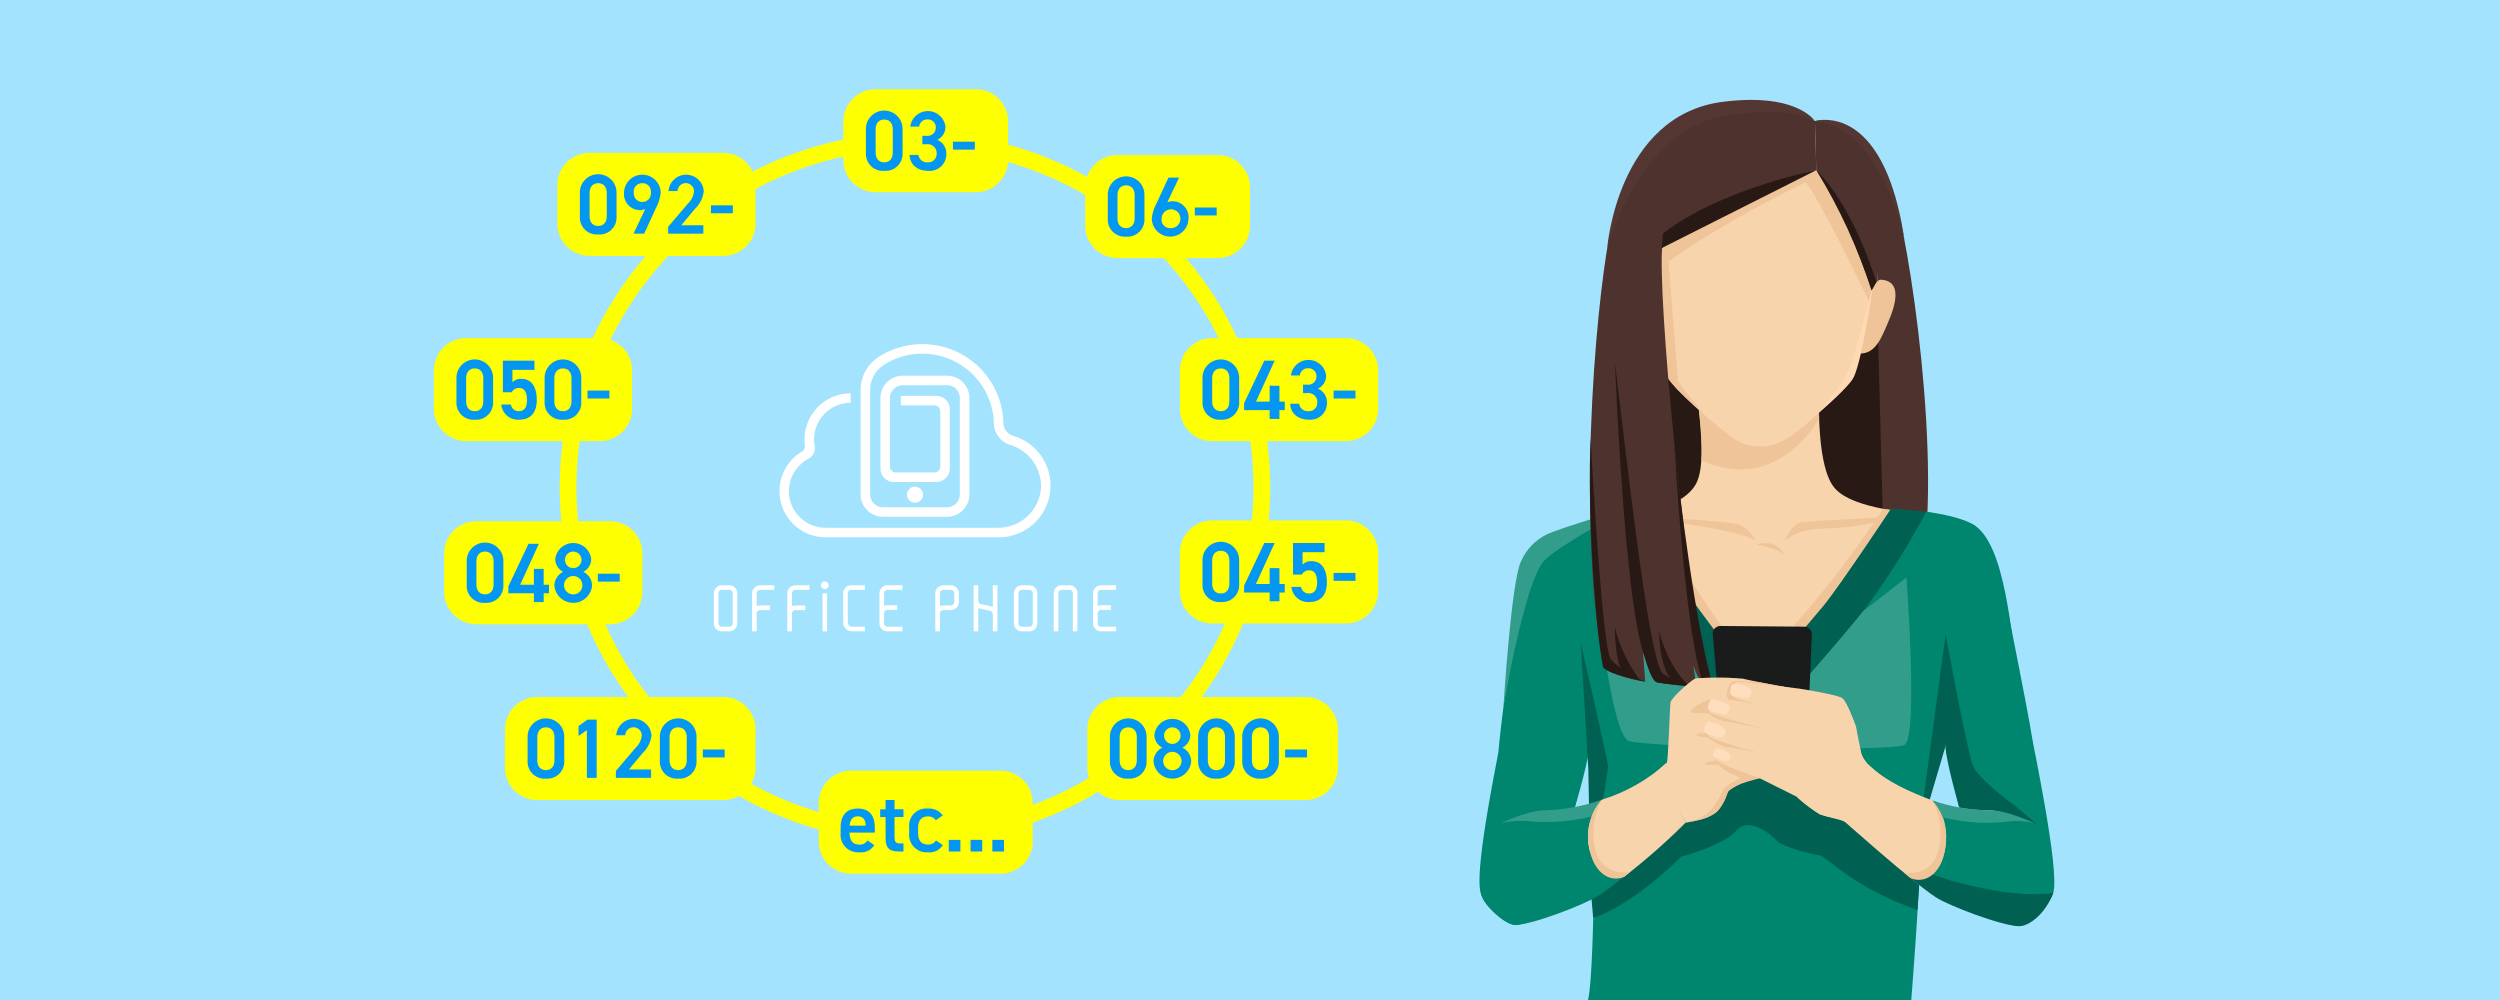 <svg xmlns="http://www.w3.org/2000/svg" xmlns:xlink="http://www.w3.org/1999/xlink" width="450" height="180" viewBox="0 0 450 180"><defs><clipPath id="a"><rect width="450" height="180" fill="none"/></clipPath><clipPath id="b"><path d="M326.694,21.8s2.336.542,6.5,9.287S338,50.556,338,50.556L324.788,72.8s-12.069,14.888-.625,22.5,15.376,8.027,21.444,8.617c4.237-19.321-1.876-61.362-5.1-70.1-2.976-8.063-6.815-12.1-12.387-12.1a12.524,12.524,0,0,0-1.428.084" fill="none"/></clipPath><linearGradient id="c" x1="-3.518" y1="3.612" x2="-3.506" y2="3.612" gradientUnits="objectBoundingBox"><stop offset="0" stop-color="#39231f"/><stop offset="0.446" stop-color="#3d2622"/><stop offset="0.936" stop-color="#4a302c"/><stop offset="1" stop-color="#4d322e"/></linearGradient><clipPath id="d"><path d="M296.75,99.394l42.382,1.622-1.391-51.723-42.73-3.054Z" fill="none"/></clipPath><linearGradient id="e" x1="-6.301" y1="2.374" x2="-6.28" y2="2.374" gradientUnits="objectBoundingBox"><stop offset="0" stop-color="#38221e"/><stop offset="0.766" stop-color="#291915"/><stop offset="1" stop-color="#291915"/></linearGradient><clipPath id="g"><path d="M305.2,69.737s2.5,13.281,0,17.5c-3.107,5.25-13.827,5.425-13.827,5.425,1.94,5.069,6.663,7.789,8.756,6.188a36.942,36.942,0,0,0,8.577-9.484c12.938.288,16.695-5.961,16.695-5.961,1.645,9.308,7.961,10.011,12.2,10.825a13.317,13.317,0,0,0,8.587-1.68c-11.352-.967-14.835-3.253-16.048-4.827-.49-.635-3.2-3.667-2.68-18.889-.291.355-22.255.9-22.255.9" fill="none"/></clipPath><linearGradient id="h" x1="-6.528" y1="2.055" x2="-6.506" y2="2.055" gradientUnits="objectBoundingBox"><stop offset="0" stop-color="#f0c499"/><stop offset="0.517" stop-color="#f1c69b"/><stop offset="0.855" stop-color="#f4cea4"/><stop offset="1" stop-color="#f7d4ab"/></linearGradient><clipPath id="i"><path d="M316.241,98.035s3.93.7,4.965,1.914a3.54,3.54,0,0,0-3.3-2.195,5.486,5.486,0,0,0-1.662.281" fill="none"/></clipPath><linearGradient id="j" x1="-117.109" y1="16.196" x2="-116.74" y2="16.196" gradientUnits="objectBoundingBox"><stop offset="0" stop-color="#f7d4ab"/><stop offset="0.517" stop-color="#f5d1a8"/><stop offset="0.855" stop-color="#f2c99f"/><stop offset="1" stop-color="#f0c499"/></linearGradient><clipPath id="k"><path d="M316.24,119.762c-9.125-8.052-18.511-27.19-18.511-27.19l-6.358.783s.9,26.31,14.627,35.425h17.413c15.7-9.246,21.679-36.338,21.679-36.338l-6.137-.851a184.116,184.116,0,0,1-22.713,28.171" fill="none"/></clipPath><linearGradient id="l" x1="-4.372" y1="1.634" x2="-4.357" y2="1.634" gradientUnits="objectBoundingBox"><stop offset="0" stop-color="#f7d4ab"/><stop offset="0.145" stop-color="#f4cea4"/><stop offset="0.483" stop-color="#f1c69b"/><stop offset="1" stop-color="#f0c499"/></linearGradient><clipPath id="n"><path d="M294.14,93.163s18.146,1.819,21.794,4.083a6.028,6.028,0,0,0-2.941-2.813c-1.658-.556-13.014-1.314-17.466-1.314-.6,0-1.079.013-1.387.044" fill="none"/></clipPath><linearGradient id="o" x1="-47.022" y1="4.336" x2="-46.866" y2="4.336" gradientUnits="objectBoundingBox"><stop offset="0" stop-color="#dba379"/><stop offset="0.484" stop-color="#e3b086"/><stop offset="1" stop-color="#f0c499"/></linearGradient><clipPath id="p"><path d="M306.244,82.828c13.686,6.376,21.19-7.452,21.19-7.452l-.062-7.553-22.765-3.139c2.1,13.647,1.637,18.144,1.637,18.144" fill="none"/></clipPath><linearGradient id="q" x1="-9.705" y1="3.937" x2="-9.673" y2="3.937" xlink:href="#o"/><clipPath id="r"><path d="M323.966,94.049c-1.529.38-2.627,3.222-2.627,3.222,3.412-2.658,6.824-1.9,11.178-2.405S344.4,92.715,344.4,92.715c-1.981.387-18.9.954-20.433,1.334" fill="none"/></clipPath><linearGradient id="s" x1="-13.851" y1="16.548" x2="-13.808" y2="16.548" xlink:href="#o"/><clipPath id="u"><path d="M314.966,125.906l-27.914-21.97s2.824,28.719,6.227,29.48c5.661,1.267,46.974,1.942,49.513.673s.37-30.153.37-30.153Z" fill="none"/></clipPath><linearGradient id="v" x1="-4.925" y1="2.421" x2="-4.908" y2="2.421" gradientUnits="objectBoundingBox"><stop offset="0" stop-color="#00856e"/><stop offset="0.013" stop-color="#00856e"/><stop offset="0.475" stop-color="#19917c"/><stop offset="1" stop-color="#339d8b"/></linearGradient><clipPath id="w"><path d="M288.883,93.118c.807,3.033,4.978,10.669,9.166,17.145,4.023,6.22,13.685,18.44,13.685,18.44l5.08-5.141s-8.521-10.028-12.721-16.363-8.683-14.535-8.683-14.535a57.107,57.107,0,0,0-6.527.454" fill="none"/></clipPath><linearGradient id="x" x1="-6.17" y1="2.04" x2="-6.148" y2="2.04" gradientUnits="objectBoundingBox"><stop offset="0" stop-color="#00856e"/><stop offset="0.482" stop-color="#00715e"/><stop offset="1" stop-color="#006052"/></linearGradient><clipPath id="y"><path d="M310.638,127.306l1.133,1.474h.609l4.374-5.371-1.269-1.431Z" fill="none"/></clipPath><linearGradient id="z" x1="-34.074" y1="6.472" x2="-33.963" y2="6.472" xlink:href="#x"/><clipPath id="aa"><path d="M278.421,96.192a9.729,9.729,0,0,0-4.628,4.824c-1.772,3.515-3.181,26.355-3.181,26.355s3.8-22.741,7.366-26.482c2.664-2.791,15.432-9.577,15.432-9.577s-12.49,3.681-14.989,4.88" fill="none"/></clipPath><linearGradient id="ab" x1="-11.87" y1="2.46" x2="-11.826" y2="2.46" xlink:href="#v"/><clipPath id="ad"><path d="M293.358,54.564s.628-2.16,1.2-1.514c.707.793-.759,1.231-.01,4.695a9.528,9.528,0,0,0,2.265,3.7,5.247,5.247,0,0,1-.942-4.29c.567-3.811-.655-5.606-1.628-5.606-.74,0-1.336,1.038-.889,3.016" fill="none"/></clipPath><linearGradient id="ae" x1="-69.922" y1="12.844" x2="-69.684" y2="12.844" xlink:href="#o"/><clipPath id="ag"><path d="M337.837,57.154a5.247,5.247,0,0,1-.942,4.29,9.525,9.525,0,0,0,2.266-3.7c.748-3.464-.718-3.9-.01-4.695.576-.646,1.2,1.514,1.2,1.514.446-1.978-.149-3.017-.889-3.016-.973,0-2.2,1.795-1.629,5.606" fill="none"/></clipPath><linearGradient id="ah" x1="-33.37" y1="29.995" x2="-33.27" y2="29.995" xlink:href="#o"/><clipPath id="ai"><path d="M297.727,30.587c-2.648,6.056-1.891,14.561-1.134,20.123s2.271,14.585,3.659,17.139,8.408,8.52,9.92,9.656c1.417,1.062,3.23,2.86,6.742,2.86,3.122,0,5.587-1.9,6.967-2.979,1.49-1.167,8.239-7.249,9.626-9.8s2.928-11.309,3.685-16.873-.446-12.6-3.1-18.66c-2.432-5.558-6.183-9-14.632-9.54,0,0-19.3,2.519-21.737,8.077" fill="none"/></clipPath><linearGradient id="aj" x1="-4.965" y1="3.493" x2="-4.948" y2="3.493" gradientUnits="objectBoundingBox"><stop offset="0" stop-color="#ffd9b3"/><stop offset="0.318" stop-color="#f9d5ad"/><stop offset="1" stop-color="#f7d4ab"/></linearGradient><clipPath id="ak"><path d="M315.178,24.268c-25.144,1.547-16.24,23.857-16.24,23.857s8.929-7.034,26.114-15.314c0,0,1.916,1.871,11.376,21.468,0,0,.24-.861.467-2,1.281-6.415,2.645-28.079-19.471-28.079-.724,0-1.471.023-2.246.071" fill="none"/></clipPath><linearGradient id="al" x1="-4.987" y1="3.074" x2="-4.97" y2="3.074" gradientUnits="objectBoundingBox"><stop offset="0" stop-color="#f7d4ab"/><stop offset="0.915" stop-color="#f0c59a"/><stop offset="1" stop-color="#f0c499"/></linearGradient><clipPath id="am"><path d="M297.31,44.656l2.808,23.225,2.065,2.476L299.919,42Z" fill="none"/></clipPath><linearGradient id="an" x1="-45.3" y1="4.83" x2="-45.147" y2="4.83" gradientUnits="objectBoundingBox"><stop offset="0" stop-color="#f9b38e"/><stop offset="0.501" stop-color="#f7b690"/><stop offset="0.897" stop-color="#f2c096"/><stop offset="1" stop-color="#f0c499"/></linearGradient><clipPath id="ao"><path d="M300.118,67.881c.537,1.165,3.7,4.211,6.723,6.837,0,0-5.476-6.5-6.062-8.123-1.284-3.562-4.089-15.178-4.089-15.178s1.779,12.883,3.428,16.464" fill="none"/></clipPath><linearGradient id="ap" x1="-29.228" y1="5.518" x2="-29.129" y2="5.518" xlink:href="#o"/><clipPath id="aq"><path d="M332.892,66.383c-.992,2.606-5.939,8.305-5.939,8.305,3.377-2.9,6.2-5.642,6.731-6.807,1.65-3.581,3.428-16.464,3.428-16.464s-2.874,11.427-4.22,14.966" fill="none"/></clipPath><linearGradient id="ar" x1="-32.184" y1="5.525" x2="-32.085" y2="5.525" gradientUnits="objectBoundingBox"><stop offset="0" stop-color="#f7d4ab"/><stop offset="1" stop-color="#ffd9b3"/></linearGradient><clipPath id="as"><path d="M309.987,19.618c-11.488,1.819-12.8,16.621-11.823,25.84a71.285,71.285,0,0,1,28.769-14.82l-.239-8.836s-3.464-2.658-10.963-2.658a36.709,36.709,0,0,0-5.744.474" fill="none"/></clipPath><linearGradient id="at" x1="-10.298" y1="5.116" x2="-10.264" y2="5.116" xlink:href="#c"/><clipPath id="au"><path d="M326.694,21.8l.239,8.836c5.543,7.643,9.962,21.638,9.962,21.638A4.678,4.678,0,0,1,338,50.556c-.844-26.711-8.271-28.83-10.607-28.83a2.729,2.729,0,0,0-.7.076" fill="none"/></clipPath><linearGradient id="av" x1="-17.352" y1="4.912" x2="-17.298" y2="4.912" xlink:href="#c"/><clipPath id="aw"><path d="M289.986,41.134c-1.947,8.012-6.6,48.363-1.444,78.867,0,0,1.444,1.706,7.6,2.71l-.426-5.735s1.372,5.5,2.572,5.853a59.825,59.825,0,0,0,7.044.792c-.166-1.015-.247-2.234-.567-3.855.567,1.547,1.464,3.421,2.132,3.855.767-.011.74-.475,1.172-.475-3.859-10.235-9.24-62.977-8.96-77.2a58,58,0,0,1,7.06-25.642,32.8,32.8,0,0,0-16.178,20.825" fill="none"/></clipPath><linearGradient id="ax" x1="-2.358" y1="4.762" x2="-2.348" y2="4.762" xlink:href="#c"/><clipPath id="ay"><path d="M303.208,106.395c-4.734-21.414-6.624-47.789-5.464-70.084-4.551,21.512-1.006,48.059,5.464,70.084" fill="none"/></clipPath><linearGradient id="az" x1="-12.913" y1="2.036" x2="-12.868" y2="2.036" xlink:href="#c"/><clipPath id="ba"><path d="M300.347,108.637c-6.766-29.808-8.589-53.325-4.768-73.774-6.872,16.67-2.949,59.264,4.768,73.774" fill="none"/></clipPath><linearGradient id="bb" x1="-11.53" y1="1.95" x2="-11.489" y2="1.95" xlink:href="#c"/><clipPath id="bc"><path d="M300.817,38.665a128.244,128.244,0,0,1,24.433-10.6c-8.179,0-20.559,5.586-24.433,10.6" fill="none"/></clipPath><linearGradient id="bd" x1="-11.577" y1="10.443" x2="-11.538" y2="10.443" xlink:href="#c"/><clipPath id="be"><path d="M301.559,34.115a81.66,81.66,0,0,1,22.718-9.583,11.692,11.692,0,0,0-1.485-.089c-7.068,0-18.565,5.3-21.233,9.672" fill="none"/></clipPath><linearGradient id="bf" x1="-12.501" y1="11.639" x2="-12.459" y2="11.639" xlink:href="#c"/><clipPath id="bg"><path d="M336.659,44.269c-.927-3.518-4-14.669-8.012-17.228,1.658,5.048,6.41,14.121,8.012,17.228" fill="none"/></clipPath><linearGradient id="bh" x1="-28.503" y1="8.289" x2="-28.416" y2="8.289" xlink:href="#c"/><clipPath id="bi"><path d="M341.715,49.812a52.283,52.283,0,0,0-4.209-17.357c1.2,5.192,1.972,10.342,4.209,17.357" fill="none"/></clipPath><linearGradient id="bj" x1="-50.39" y1="8.309" x2="-50.24" y2="8.309" xlink:href="#c"/><clipPath id="bk"><path d="M344.13,90.588c-.069-8.363-.082-23.726-1.591-34.092a139.425,139.425,0,0,0,1.591,34.092" fill="none"/></clipPath><linearGradient id="bl" x1="-29.415" y1="3.677" x2="-29.327" y2="3.677" xlink:href="#c"/><clipPath id="bm"><path d="M335.426,86.864c.407-5.875.824-13.182-.739-19.169-.9,5.47-.5,12.957.739,19.169" fill="none"/></clipPath><linearGradient id="bn" x1="-111.307" y1="5.842" x2="-110.974" y2="5.842" xlink:href="#e"/><clipPath id="bo"><path d="M332.645,87.681c0-4.406,1.075-9.9-.488-15.89-.906,5.469-.361,13.166.488,15.89" fill="none"/></clipPath><linearGradient id="bp" x1="-113.881" y1="6.786" x2="-113.537" y2="6.786" xlink:href="#e"/><clipPath id="bq"><path d="M299.345,42.01l-.241,2.646,27.829-14.018s-17.122,3.314-27.588,11.372" fill="none"/></clipPath><linearGradient id="br" x1="-9.797" y1="7.496" x2="-9.764" y2="7.496" xlink:href="#e"/><clipPath id="bs"><path d="M336.895,52.276s.6-.987.846-1.534c0,0-4-13.45-10.808-20.1a101.252,101.252,0,0,1,9.962,21.638" fill="none"/></clipPath><linearGradient id="bt" x1="-19.72" y1="6.321" x2="-19.659" y2="6.321" xlink:href="#e"/><clipPath id="bu"><path d="M310.031,18.335c-18.9,2.472-20.73,26.321-20.73,26.321s5.71-20.913,20.686-23.7c12.479-2.325,16.707.85,16.707.85s-2.385-3.828-11.488-3.827a39.984,39.984,0,0,0-5.175.36" fill="none"/></clipPath><linearGradient id="bv" x1="-7.737" y1="6.072" x2="-7.71" y2="6.072" gradientUnits="objectBoundingBox"><stop offset="0" stop-color="#402822"/><stop offset="0.446" stop-color="#442b25"/><stop offset="0.939" stop-color="#513531"/><stop offset="1" stop-color="#543733"/></linearGradient><clipPath id="bw"><path d="M326.694,21.8c12.438,1.334,16.158,21.69,16.158,21.69-2.836-19.59-10.741-21.917-14.336-21.916a6.509,6.509,0,0,0-1.822.226" fill="none"/></clipPath><linearGradient id="bx" x1="-20.219" y1="7.228" x2="-20.157" y2="7.228" xlink:href="#bv"/><clipPath id="by"><path d="M295.741,117.37c.947,3.044,1.623,5.21,2.542,5.459,1.135.308,7.044.792,7.044.792s-5.386-1.371-6.267-2.714c-2.49-3.794-6.539-40.746-8.38-55.682,1.144,25.728,2.9,45.2,5.061,52.145" fill="none"/></clipPath><linearGradient id="bz" x1="-14.757" y1="1.94" x2="-14.706" y2="1.94" xlink:href="#e"/><clipPath id="ca"><path d="M306.892,123.621a6.3,6.3,0,0,0,1.463.061c-3.164-11.084-6.172-35.221-6.99-43.946,0,0,2.016,37.044,5.527,43.885" fill="none"/></clipPath><linearGradient id="cb" x1="-28.031" y1="2.262" x2="-27.938" y2="2.262" xlink:href="#e"/><clipPath id="cc"><path d="M288.542,120c.248,1.251,7.6,2.71,7.6,2.71s-4.769-2.157-6.224-4.1-3.423-35.337-3.584-39.785c-.661,11.756.724,33.684,2.213,41.172" fill="none"/></clipPath><linearGradient id="cd" x1="-20.07" y1="2.276" x2="-19.999" y2="2.276" xlink:href="#e"/><clipPath id="ce"><path d="M291.542,111.425l-2.858-39.957s-1.516,22.033,2.858,39.957" fill="none"/></clipPath><linearGradient id="cf" x1="-24.97" y1="2.709" x2="-24.882" y2="2.709" gradientUnits="objectBoundingBox"><stop offset="0" stop-color="#39231f"/><stop offset="0.369" stop-color="#412925"/><stop offset="1" stop-color="#4d322e"/></linearGradient><clipPath id="cg"><path d="M301.073,122.711l2.742.542s-3.468-2.956-5.153-9.614c0,0-.148,6.157,2.411,9.072" fill="none"/></clipPath><linearGradient id="ch" x1="-49.842" y1="6.672" x2="-49.675" y2="6.672" xlink:href="#e"/><clipPath id="ci"><path d="M292.35,121.5l2.661.666a26.482,26.482,0,0,1-4.331-9.253c0,6.794,1.67,8.587,1.67,8.587" fill="none"/></clipPath><linearGradient id="cj" x1="-58.201" y1="7.046" x2="-58" y2="7.046" xlink:href="#e"/><clipPath id="ck"><path d="M364.567,126.053c-.068-.1-.487-1.45-1.119-3.505a10.621,10.621,0,0,0,1.119,3.505m-9.5-27.2c1.757,2.081,6.267,16.824,8.384,23.7-1.553-7.856-2.31-24.816-8.384-28.21-2.847-1.59-8.344-2.227-8.344-2.227s6.06,4.037,8.344,6.741" fill="none"/></clipPath><linearGradient id="cl" x1="-9.582" y1="3.953" x2="-9.554" y2="3.953" gradientUnits="objectBoundingBox"><stop offset="0" stop-color="#339d8b"/><stop offset="0.525" stop-color="#19917c"/><stop offset="0.987" stop-color="#00856e"/><stop offset="1" stop-color="#00856e"/></linearGradient><clipPath id="cm"><path d="M328.18,109.1c-3.391,4.1-13.994,16.383-17.19,19.682h7.994c4.832-5,15.1-17,17.1-19.725A132.966,132.966,0,0,0,346.72,92.111l-6.312-.584S331.155,105.5,328.18,109.1" fill="none"/></clipPath><linearGradient id="cn" x1="-6.003" y1="1.894" x2="-5.983" y2="1.894" xlink:href="#x"/><clipPath id="co"><path d="M285.84,154.4l.928,10.8s6.214-1.562,15.867-11.008c0,0,7.626-2,9.915-4.7s6.507.933,7.4,1.935,6.23,2.331,7.572,2.544,5.907,5.729,17.624,9.832l.752-10.871-32.294-18.482Z" fill="none"/></clipPath><linearGradient id="cp" x1="-8.481" y1="0.985" x2="-8.453" y2="0.985" gradientUnits="objectBoundingBox"><stop offset="0" stop-color="#006656"/><stop offset="0.205" stop-color="#00725f"/><stop offset="0.557" stop-color="#00856e"/><stop offset="0.605" stop-color="#00806a"/><stop offset="1" stop-color="#006052"/></linearGradient><clipPath id="cq"><path d="M280.9,138.048c-1,2.05-5.687,5.72-6.913,6.584s-5.13,4.317-5.13,4.317c4.237-3.022,14.5-3.238,14.5-3.238s3.082-10.031,2.911-13.03c-.13-2.274-1.723-16.9-1.723-16.9S281.9,136,280.9,138.048" fill="none"/></clipPath><linearGradient id="cr" x1="-7.632" y1="2.943" x2="-7.602" y2="2.943" gradientUnits="objectBoundingBox"><stop offset="0" stop-color="#006052"/><stop offset="0.518" stop-color="#00715e"/><stop offset="1" stop-color="#00856e"/></linearGradient><clipPath id="cs"><path d="M350.177,134.352c.138,2.893,2.587,11.359,2.587,11.359s10.258.216,14.5,3.238c0,0-3.9-3.454-5.13-4.317s-5.909-4.534-6.913-6.584-5.005-23.811-5.005-23.811-.143,17.841-.035,20.115" fill="none"/></clipPath><linearGradient id="ct" x1="-16.684" y1="1.831" x2="-16.636" y2="1.831" xlink:href="#x"/><clipPath id="cu"><path d="M345.254,151.042s4.288-14.5,4.923-16.69.035-20.115.035-20.115Z" fill="none"/></clipPath><linearGradient id="cv" x1="-35.995" y1="1.774" x2="-35.89" y2="1.774" gradientUnits="objectBoundingBox"><stop offset="0" stop-color="#00856e"/><stop offset="0.68" stop-color="#006a59"/><stop offset="1" stop-color="#006052"/></linearGradient><clipPath id="cw"><path d="M285.89,138.273l.38,19.623s3.168-19.268,3.2-19.922-4.928-22.192-4.928-22.192Z" fill="none"/></clipPath><linearGradient id="cx" x1="-29.653" y1="1.518" x2="-29.548" y2="1.518" xlink:href="#x"/><clipPath id="cy"><path d="M308.288,114.043l1.976,22.923a1.371,1.371,0,0,0,1.424,1.307L323.831,138a1.37,1.37,0,0,0,1.362-1.372l.942-22.522a1.37,1.37,0,0,0-1.424-1.307l-15.06-.123a1.371,1.371,0,0,0-1.363,1.37" fill="none"/></clipPath><linearGradient id="cz" x1="-9.886" y1="2.264" x2="-9.853" y2="2.264" gradientUnits="objectBoundingBox"><stop offset="0" stop-color="#6c6b73"/><stop offset="0.059" stop-color="#63636a"/><stop offset="0.328" stop-color="#434447"/><stop offset="0.582" stop-color="#2c2e2e"/><stop offset="0.813" stop-color="#1d201f"/><stop offset="1" stop-color="#191c1a"/></linearGradient><clipPath id="da"><path d="M308.508,114.508l1.987,23.388a1.371,1.371,0,0,0,1.423,1.307l11.658-.266a1.371,1.371,0,0,0,1.364-1.37l.446-22.977a1.372,1.372,0,0,0-1.424-1.308l-14.091-.145a1.372,1.372,0,0,0-1.363,1.371" fill="none"/></clipPath><linearGradient id="db" x1="-10.513" y1="2.234" x2="-10.478" y2="2.234" xlink:href="#cz"/><clipPath id="dc"><path d="M320.432,114.914c-.025.395.409.741.969.774s1.036-.261,1.061-.656-.408-.741-.969-.774q-.042,0-.084,0c-.523,0-.952.284-.977.659" fill="none"/></clipPath><linearGradient id="dd" x1="-213.407" y1="31.35" x2="-212.741" y2="31.35" gradientUnits="objectBoundingBox"><stop offset="0" stop-color="#474650"/><stop offset="0.095" stop-color="#3f3f47"/><stop offset="0.437" stop-color="#2a2b2e"/><stop offset="0.749" stop-color="#1d201f"/><stop offset="1" stop-color="#191c1a"/></linearGradient><clipPath id="de"><path d="M320.667,114.817c-.019.3.313.567.743.593s.794-.2.813-.5-.313-.568-.743-.594h-.065c-.4,0-.73.217-.748.505" fill="none"/></clipPath><linearGradient id="df" x1="-179.264" y1="46.294" x2="-178.705" y2="46.294" xlink:href="#dd"/><clipPath id="dh"><path d="M311.968,122.659c-.732.183-1.45,2.211-1.073,2.9s5.436,2.082,5.436,2.082l6.57-3.681-6.329-1.189s-2.253-.172-3.647-.172a4.982,4.982,0,0,0-.957.06" fill="none"/></clipPath><linearGradient id="di" x1="-23.254" y1="5.977" x2="-23.179" y2="5.977" xlink:href="#l"/><clipPath id="dj"><path d="M311.161,139.017l2.173,1.081s-2.683,1.1-3.109,1.95-1.979,5.3-6.746,6.033c0,0,4.577-.553,5.956-2.366s1.4-3.007,1.781-3.393a10.29,10.29,0,0,1,2.3-1.286,30.405,30.405,0,0,1,4.656-1.225l-7.206-2.566-2.3-1.554c-.6,1.779,2.492,3.326,2.492,3.326" fill="none"/></clipPath><linearGradient id="dk" x1="-17.718" y1="2.584" x2="-17.66" y2="2.584" xlink:href="#l"/><clipPath id="dl"><path d="M306.88,137.475c-.022.5,5.088-.039,5.088-.039l-.4-.765s-4.668.3-4.691.8" fill="none"/></clipPath><linearGradient id="dm" x1="-59.503" y1="12.888" x2="-59.309" y2="12.888" xlink:href="#o"/><clipPath id="dn"><path d="M307.954,128.734c.814.849,6.918,2.724,6.918,2.724l5.991.507-13.035-5.02a1.4,1.4,0,0,0,.126,1.789" fill="none"/></clipPath><linearGradient id="do" x1="-30.02" y1="3.968" x2="-29.923" y2="3.968" xlink:href="#o"/><clipPath id="dp"><path d="M307.26,132.368c.237,1.362,7.076,3.53,7.076,3.53l3.312-.306-10.014-5.335s-.653.508-.374,2.111" fill="none"/></clipPath><linearGradient id="dq" x1="-29.66" y1="4.39" x2="-29.563" y2="4.39" xlink:href="#o"/><clipPath id="dr"><path d="M305.424,132.385c.14.334,5.792.693,5.792.693l-.21-.906s-2.1-.209-3.724-.209c-1.106,0-1.993.1-1.858.422" fill="none"/></clipPath><linearGradient id="ds" x1="-52.614" y1="13.56" x2="-52.442" y2="13.56" xlink:href="#o"/><clipPath id="dt"><path d="M307.363,125.99c-.418.047-4.441,2.184-2.462,2.342l12.263.5-1.276-3.23s-8.107.337-8.525.384" fill="none"/></clipPath><linearGradient id="du" x1="-21.348" y1="6.22" x2="-21.278" y2="6.22" xlink:href="#o"/><clipPath id="dw"><path d="M308.665,125.763s14.369,2.779,14.725,2.86c1.364.309,7.412,1.128,6.263.721-.756-.267-14.693-2.754-14.693-2.754a39.61,39.61,0,0,0-5.924-.9c-.4,0-.371.072-.371.072" fill="none"/></clipPath><linearGradient id="dx" x1="-14.262" y1="4.369" x2="-14.216" y2="4.369" xlink:href="#h"/><clipPath id="dy"><path d="M307.746,129.97c1.426-.1,12.039,2.2,12.334,2.272.8.2,5.584,1.093,6.2,1.2a17.5,17.5,0,0,0,2.342.311c.8,0-8.246-2.02-8.413-2.059s-7.227-1.435-9.221-1.776a11.567,11.567,0,0,0-1.92-.19c-1.053,0-1.324.246-1.324.246" fill="none"/></clipPath><linearGradient id="dz" x1="-32.575" y1="2.697" x2="-32.471" y2="2.697" xlink:href="#h"/><clipPath id="ea"><path d="M309.378,134.668c.632-.246,3.683.53,3.878.572.679.148,4.865,1.176,5.242,1.259.83.185,8.362,2.414,8.153,2.067s-9.315-2.839-9.735-2.947c-.648-.167-3.392-.643-4.1-.788a15.453,15.453,0,0,0-2.688-.407.986.986,0,0,0-.754.244" fill="none"/></clipPath><linearGradient id="eb" x1="-17.52" y1="4.17" x2="-17.464" y2="4.17" xlink:href="#h"/><clipPath id="ec"><path d="M305.152,122.164a25.264,25.264,0,0,0-3.945,3.471s3.359-2.584,4.306-2.816,6.351-.708,7.406-.745c-.718-.041-2.349-.075-3.939-.075a24.569,24.569,0,0,0-3.828.165" fill="none"/></clipPath><linearGradient id="ed" x1="-25.718" y1="15.952" x2="-25.632" y2="15.952" gradientUnits="objectBoundingBox"><stop offset="0" stop-color="#ffd9b3"/><stop offset="1" stop-color="#f7d4ab"/></linearGradient><clipPath id="ee"><path d="M332.636,129.047c-.115.309-.523,5.959-2.008,8.505-.549.94-2.434,3.65-3.619,5.33-.924,1.309,5.407,1.69,6.285.879s1.924-5.592,1.8-6.48-1.381-5.319-1.381-5.319a19.234,19.234,0,0,0-1.054-2.935c-.008,0-.015.006-.021.02" fill="none"/></clipPath><linearGradient id="ef" x1="-18.195" y1="3.019" x2="-18.138" y2="3.019" xlink:href="#ed"/><clipPath id="eg"><path d="M300.97,127.666c-.167.257-.555,11.941-.555,11.941-.076,1.122-.2,2.123,1.051,2.918s5.9.967,5.8.465-2.371-3.2-3.786-6.8a38.628,38.628,0,0,1-2.487-8.546c-.007,0-.014.006-.022.019" fill="none"/></clipPath><linearGradient id="eh" x1="-41.946" y1="3.303" x2="-41.807" y2="3.303" xlink:href="#ed"/><clipPath id="ei"><path d="M323.69,124.927c-.711.085-.7,1.3-.627,2.132s6.279,2.2,6.864,1.852.328-1.685.035-2.186-5.258-1.8-6.2-1.8c-.028,0-.053,0-.073,0" fill="none"/></clipPath><linearGradient id="ej" x1="-42.875" y1="12.692" x2="-42.743" y2="12.692" xlink:href="#ed"/><clipPath id="ek"><path d="M321.9,128.769c-.714.047-.651,1.266-.758,2.1-.124.976,6.218,2.732,6.824,2.413s.409-1.868.147-2.384-5.353-2.126-6.18-2.126H321.9" fill="none"/></clipPath><linearGradient id="el" x1="-61.354" y1="6.743" x2="-61.164" y2="6.743" xlink:href="#ed"/><clipPath id="em"><path d="M319.826,132.906c-.715.045-.655,1.263-.765,2.093-.128.976,6.212,2.75,6.818,2.434s.415-1.868.156-2.384-5.356-2.144-6.178-2.144h-.031" fill="none"/></clipPath><linearGradient id="en" x1="-60.512" y1="6.202" x2="-60.323" y2="6.202" xlink:href="#ed"/><clipPath id="eo"><path d="M318.466,137.18c-.641,0-.664,1.091-.813,1.825-.175.863,5.427,2.891,5.989,2.64s.486-1.643.287-2.117-4.819-2.348-5.462-2.348h0" fill="none"/></clipPath><linearGradient id="ep" x1="-57.672" y1="6.071" x2="-57.491" y2="6.071" xlink:href="#ed"/><clipPath id="er"><path d="M285.9,158.015c-.559.177-11.965,4.038-19.324,2.851.441,2.21,4.45,5.619,6.123,5.621,3.124.005,12.712-3.761,15-5.247,1.251-.812,2.9-2.039,4.674-3.439a4.072,4.072,0,0,1-3.928-.694c-.832.329-1.682.634-2.544.908" fill="none"/></clipPath><linearGradient id="es" x1="-10.334" y1="2.439" x2="-10.295" y2="2.439" xlink:href="#cr"/><clipPath id="et"><path d="M288.448,157.107a4.072,4.072,0,0,0,3.928.694,123.691,123.691,0,0,0,11.1-9.77,59.1,59.1,0,0,1-15.031,9.076" fill="none"/></clipPath><linearGradient id="eu" x1="-15.916" y1="2.193" x2="-15.861" y2="2.193" xlink:href="#h"/><clipPath id="ev"><path d="M278.474,145.846c-3.347-.081-8.327,2.347-8.327,2.347a14.413,14.413,0,0,1,5.423-.334,35.644,35.644,0,0,0,9.979-.668c.318-.063.632-.137.943-.218a10.451,10.451,0,0,1,1.837-3.028,34.058,34.058,0,0,1-9.855,1.9" fill="none"/></clipPath><linearGradient id="ew" x1="-14.858" y1="8.488" x2="-14.803" y2="8.488" xlink:href="#v"/><clipPath id="ex"><path d="M288.155,144.17c.172.077.173-.057.173-.195-.06.064-.116.13-.173.195" fill="none"/></clipPath><linearGradient id="ey" x1="-1665.595" y1="131.865" x2="-1659.817" y2="131.865" xlink:href="#ed"/><clipPath id="ez"><path d="M288.329,143.945a2.337,2.337,0,0,0-.174.225,8.827,8.827,0,0,0-1.663,2.8c8.067-2.108,13.531-9.692,13.531-9.692a30.742,30.742,0,0,1-11.694,6.664" fill="none"/></clipPath><linearGradient id="fa" x1="-21.173" y1="4.408" x2="-21.099" y2="4.408" xlink:href="#ed"/><clipPath id="fb"><path d="M350.566,147.191a43.112,43.112,0,0,0,10.351.836,16.991,16.991,0,0,1,5.629.469s-5.559-2.731-8.9-2.65a30.167,30.167,0,0,1-9.887-1.783c-3.869-1.5-8.237-3.317-11.478-6.479,0,0,5.708,7.878,14.289,9.607" fill="none"/></clipPath><linearGradient id="fc" x1="-11.11" y1="3.887" x2="-11.077" y2="3.887" xlink:href="#ed"/><clipPath id="fe"><path d="M327.547,146.561c1.534.584,4.009.982,4.55,1.4s11.726,10.514,16.2,13.366c.7.446,13.68,5.7,15.365,5.368,1.8-.358,4.023-2.01,5.454-4.863,0,0-2.24,2.147-9.349.447s-26.261-15.7-26.511-15.865-9.863-3-9.863-3a29.536,29.536,0,0,0,4.157,3.151" fill="none"/></clipPath><linearGradient id="ff" x1="-6.229" y1="1.098" x2="-6.21" y2="1.098" xlink:href="#h"/><clipPath id="fg"><path d="M312.269,123.072s10.957,1.524,11.383,1.565,7.172,1.451,7.4,1.617,2.888,4.154,2.888,4.154c-.131-.242-1.439-4.134-2.392-4.773s-7.705-1.689-7.705-1.689-8.895-1.089-10.512-1.169c-.06,0-.116,0-.17,0-.783,0-.892.3-.892.3" fill="none"/></clipPath><linearGradient id="fh" x1="-14.41" y1="7.495" x2="-14.363" y2="7.495" xlink:href="#ed"/><clipPath id="fj"><path d="M343.823,158.019c1.773,1.4,3.428,2.713,4.679,3.525,2.287,1.486,11.87,5.166,14.994,5.161,1.673,0,4.647-2.1,6.086-5.981-7.359,1.187-18.729-2.314-19.288-2.491-.862-.273-1.711-.579-2.544-.908a4.07,4.07,0,0,1-3.927.694" fill="none"/></clipPath><linearGradient id="fk" x1="-13.348" y1="2.416" x2="-13.309" y2="2.416" xlink:href="#x"/><clipPath id="fl"><path d="M286.034,152.288c.831,5.312,4.083,6.556,6.342,5.513l1.034-.826s-5.167.885-6.269-4.185a12.22,12.22,0,0,1,1.188-8.845,9.69,9.69,0,0,0-2.3,8.343" fill="none"/></clipPath><linearGradient id="fm" x1="-28.227" y1="2.307" x2="-28.128" y2="2.307" xlink:href="#l"/><clipPath id="fn"><path d="M348.945,152.908c-1.1,5.07-6.241,4.17-6.241,4.17l1.183.962c2.259,1.043,5.555-.265,6.309-5.588.8-5.667-2.335-8.348-2.335-8.348a12.327,12.327,0,0,1,1.084,8.8" fill="none"/></clipPath><linearGradient id="fo" x1="-21.896" y1="3.571" x2="-21.832" y2="3.571" xlink:href="#l"/><clipPath id="fp"><path d="M349.717,147.143c.311.081,1.016.2,1.333.262a31.835,31.835,0,0,0,9.819.55,13.165,13.165,0,0,1,5.35.238s-4.981-2.428-8.326-2.347a33.343,33.343,0,0,1-10.032-1.742,10.423,10.423,0,0,1,1.856,3.039" fill="none"/></clipPath><linearGradient id="fq" x1="-18.949" y1="8.489" x2="-18.894" y2="8.489" xlink:href="#v"/><clipPath id="fs"><rect width="127.831" height="127.831" transform="translate(100.778 23.835)" fill="none"/></clipPath><clipPath id="ft"><rect width="87.392" height="66.827" transform="translate(120.997 54.442)" fill="none"/></clipPath><clipPath id="fu"><rect width="29.659" height="18.54" transform="translate(151.802 16.065)" fill="none"/></clipPath><clipPath id="fv"><rect width="29.659" height="18.54" transform="translate(195.341 27.908)" fill="none"/></clipPath><clipPath id="fw"><rect width="35.68" height="18.54" transform="translate(100.314 27.518)" fill="none"/></clipPath><clipPath id="fx"><rect width="35.68" height="18.54" transform="translate(78.096 60.861)" fill="none"/></clipPath><clipPath id="fy"><rect width="35.679" height="18.54" transform="translate(212.386 60.861)" fill="none"/></clipPath><clipPath id="fz"><rect width="35.679" height="18.539" transform="translate(212.386 93.684)" fill="none"/></clipPath><clipPath id="ga"><rect width="35.679" height="18.54" transform="translate(79.945 93.824)" fill="none"/></clipPath><clipPath id="gb"><rect width="45.091" height="18.54" transform="translate(90.903 125.469)" fill="none"/></clipPath><clipPath id="gc"><rect width="45.091" height="18.54" transform="translate(195.724 125.469)" fill="none"/></clipPath><clipPath id="gd"><rect width="38.52" height="18.539" transform="translate(147.372 138.725)" fill="none"/></clipPath></defs><rect width="450" height="180" fill="#a3e3fd"/><g clip-path="url(#a)"><path d="M279.058,96.459s-2.943.868-5.787,15.115a219.435,219.435,0,0,0-3.556,23.743c-.167,1.295-4.372,21.295-3.2,25.342s6.356,5.019,6.356,5.019L283.517,145.1l2.288-9.754,2.118-27.954Z" fill="#00856e"/><path d="M355.063,94.338s3.558,1.65,6.4,15.9,4.1,21.007,4.268,22.3,5.039,24.075,3.868,28.122-6.356,5.019-6.356,5.019L352.6,145.1l-2.288-9.754L348.191,107.4Z" fill="#00856e"/><path d="M344.025,180s1.026-12.853,1.336-19.887c.374-8.5,2.505-21.9,3.8-31.174-.867-11.123,5.146-34.882,5.146-34.882l-16.487-1.489c-.665,4.637-13.338,4.708-19.264,4.838a34.46,34.46,0,0,1-21.324-7.366L279.61,95.909c5.493,20.974,7.447,37.575,7.447,39.268s.13,39.479-1.217,44.823Z" fill="#00856e"/></g><g clip-path="url(#b)"><rect width="82.441" height="37.664" transform="matrix(0.007, -1, 1, 0.007, 312.179, 103.913)" fill="url(#c)"/></g><g clip-path="url(#d)"><rect width="46.618" height="56.768" transform="translate(292.469 46.357) rotate(-2.663)" fill="url(#e)"/></g><g clip-path="url(#a)"><path d="M305.616,68.166c2.4,4.009,2.626,18.84-1.337,22.068-3.046,2.482-10.149,2.707-15.089,3.253-2.7.3-10.666,1.7-12.872,9.782-1.786,6.546-1.975,16.861-1.426,25.434h73c.4-10.473,9.166-29.921,8.807-30.771-2.069-4.886-8.6-5.217-9.581-5.313-3.426-.33-17.125.131-18.556-4.443-1.778-5.691-1.756-19.216-1.756-19.216" fill="#f7d4ab"/></g><g clip-path="url(#g)"><rect width="45.361" height="61.353" transform="translate(283.079 98.103) rotate(-74.181)" fill="url(#h)"/></g><g clip-path="url(#i)"><rect width="2.71" height="5.17" transform="matrix(0.106, -0.994, 0.994, 0.106, 316.009, 99.924)" fill="url(#j)"/></g><g clip-path="url(#k)"><rect width="65.316" height="61.699" transform="translate(273.667 104.502) rotate(-36.1)" fill="url(#l)"/></g><g clip-path="url(#a)"><path d="M302.714,109.4c-6.214-3.978-14.308-16.286-14.308-16.286s-9.562,3.231-13.423,7.6c-3.337,3.781-3.383,24.606-3.562,28.927l46.745-.871c-3.612-5.185-10.915-16.471-15.452-19.375" fill="#00856e"/></g><g clip-path="url(#n)"><rect width="6.419" height="22.109" transform="matrix(0.106, -0.994, 0.994, 0.106, 293.704, 97.199)" fill="url(#o)"/></g><g clip-path="url(#p)"><rect width="30.967" height="29.975" transform="translate(296.555 86.189) rotate(-69.474)" fill="url(#q)"/></g><g clip-path="url(#r)"><rect width="23.195" height="5.297" transform="matrix(0.999, -0.032, 0.032, 0.999, 321.192, 92.72)" fill="url(#s)"/></g><g clip-path="url(#a)"><path d="M357.442,97.68c-3.433-4.131-10.723-5.568-10.723-5.568s-8.094,12.308-14.307,16.286c-4.852,3.1-12.868,15.613-16.15,20.382l31.354.871Z" fill="#00856e"/></g><g clip-path="url(#u)"><rect width="58.279" height="31.422" transform="translate(287.052 103.936)" fill="url(#v)"/></g><g clip-path="url(#w)"><rect width="45.403" height="45.012" transform="translate(270.906 111.913) rotate(-46.956)" fill="url(#x)"/></g><g clip-path="url(#y)"><rect width="9.073" height="9.145" transform="translate(307.274 124.876) rotate(-40.746)" fill="url(#z)"/></g><g clip-path="url(#aa)"><rect width="22.798" height="36.059" transform="translate(270.612 91.312)" fill="url(#ab)"/></g><g clip-path="url(#a)"><path d="M297.324,52.146c.858,6.527,1.578,11.493,1.578,11.493-2.791,0-3.815-2.8-4.9-5.264-1.667-3.77-2.651-7.812,1.143-8.028.74-.043,2.184,1.8,2.184,1.8" fill="#f0c499"/></g><g clip-path="url(#ad)"><rect width="4.187" height="10.005" transform="matrix(1, -0.029, 0.029, 1, 292.628, 51.555)" fill="url(#ae)"/></g><g clip-path="url(#a)"><path d="M336.388,52.146c-.858,6.527-1.578,11.493-1.578,11.493,2.791,0,3.815-2.8,4.9-5.264,1.667-3.77,2.651-7.812-1.143-8.028-.74-.043-2.184,1.8-2.184,1.8" fill="#f0c499"/></g><g clip-path="url(#ag)"><rect width="10.005" height="4.187" transform="translate(336.612 61.436) rotate(-88.363)" fill="url(#ah)"/></g><g clip-path="url(#ai)"><rect width="57.918" height="42.954" transform="translate(294.994 80.365) rotate(-89.915)" fill="url(#aj)"/></g><g clip-path="url(#ak)"><rect width="57.366" height="54.627" transform="matrix(0.774, -0.633, 0.633, 0.774, 275.292, 36.253)" fill="url(#al)"/></g><g clip-path="url(#am)"><rect width="6.545" height="28.595" transform="matrix(0.998, -0.059, 0.059, 0.998, 295.633, 42.101)" fill="url(#an)"/></g><g clip-path="url(#ao)"><rect width="10.151" height="23.301" transform="translate(296.69 51.417)" fill="url(#ap)"/></g><g clip-path="url(#aq)"><rect width="10.159" height="23.271" transform="translate(326.953 51.417)" fill="url(#ar)"/></g><g clip-path="url(#as)"><rect width="28.899" height="32.004" transform="translate(294.816 45.242) rotate(-84.806)" fill="url(#at)"/></g><g clip-path="url(#au)"><rect width="18.617" height="32.411" transform="matrix(0.968, -0.251, 0.251, 0.968, 319.268, 23.653)" fill="url(#av)"/></g><g clip-path="url(#aw)"><rect width="103.472" height="25.354" transform="matrix(0.007, -1, 1, 0.007, 282.709, 123.617)" fill="url(#ax)"/></g><g clip-path="url(#ay)"><rect width="22.232" height="70.751" transform="matrix(0.984, -0.177, 0.177, 0.984, 281.013, 38.496)" fill="url(#az)"/></g><g clip-path="url(#ba)"><rect width="24.483" height="74.67" transform="translate(275.885 37.163) rotate(-10.17)" fill="url(#bb)"/></g><g clip-path="url(#bc)"><rect width="25.921" height="14.748" transform="translate(298.975 28.395) rotate(-10.17)" fill="url(#bd)"/></g><g clip-path="url(#be)"><rect width="24.069" height="13.531" transform="translate(299.878 24.745) rotate(-10.17)" fill="url(#bf)"/></g><g clip-path="url(#bg)"><rect width="11.469" height="18.531" transform="translate(325.091 27.809) rotate(-12.191)" fill="url(#bh)"/></g><g clip-path="url(#bi)"><rect width="6.673" height="17.783" transform="translate(335.024 32.818) rotate(-8.31)" fill="url(#bj)"/></g><g clip-path="url(#bk)"><rect width="11.463" height="33.509" transform="translate(332.909 58.925) rotate(-15.482)" fill="url(#bl)"/></g><g clip-path="url(#bm)"><rect width="2.996" height="19.23" transform="translate(333.253 67.71) rotate(-1.582)" fill="url(#bn)"/></g><g clip-path="url(#bo)"><rect width="2.907" height="15.952" transform="translate(330.812 71.803) rotate(-1.582)" fill="url(#bp)"/></g><g clip-path="url(#bq)"><rect width="30.398" height="20.349" transform="matrix(0.97, -0.243, 0.243, 0.97, 295.806, 31.463)" fill="url(#br)"/></g><g clip-path="url(#bs)"><rect width="16.436" height="23.799" transform="translate(321.115 32.336) rotate(-16.266)" fill="url(#bt)"/></g><g clip-path="url(#bu)"><rect width="37.393" height="26.682" transform="translate(289.301 17.974)" fill="url(#bv)"/></g><g clip-path="url(#bw)"><rect width="16.158" height="21.917" transform="translate(326.694 21.575)" fill="url(#bx)"/></g><g clip-path="url(#by)"><rect width="19.532" height="59.425" transform="translate(285.76 65.643) rotate(-4.851)" fill="url(#bz)"/></g><g clip-path="url(#ca)"><rect width="10.685" height="44.428" transform="translate(297.658 80.051) rotate(-4.851)" fill="url(#cb)"/></g><g clip-path="url(#cc)"><rect width="14.142" height="44.61" transform="translate(281.971 79.143) rotate(-4.851)" fill="url(#cd)"/></g><g clip-path="url(#ce)"><rect width="11.361" height="40.102" transform="translate(280.224 72.714) rotate(-10.17)" fill="url(#cf)"/></g><g clip-path="url(#cg)"><rect width="5.982" height="9.972" transform="translate(297.821 113.689) rotate(-4.147)" fill="url(#ch)"/></g><g clip-path="url(#ci)"><rect width="4.989" height="9.542" transform="translate(290.013 112.959) rotate(-4.147)" fill="url(#cj)"/></g><g clip-path="url(#ck)"><rect width="35.275" height="20.536" transform="translate(343.981 125.831) rotate(-85.357)" fill="url(#cl)"/></g><g clip-path="url(#cm)"><rect width="50.572" height="50.096" transform="matrix(0.534, -0.846, 0.846, 0.534, 294.179, 118.174)" fill="url(#cn)"/></g><g clip-path="url(#co)"><rect width="35.171" height="62.199" transform="translate(283.54 165.025) rotate(-85.698)" fill="url(#cp)"/></g><g clip-path="url(#cq)"><rect width="34.144" height="19.5" transform="translate(266.907 148.834) rotate(-86.627)" fill="url(#cr)"/></g><g clip-path="url(#cs)"><rect width="20.872" height="36.379" transform="translate(346.308 114.649) rotate(-6.257)" fill="url(#ct)"/></g><g clip-path="url(#cu)"><rect width="9.536" height="37.192" transform="matrix(0.994, -0.109, 0.109, 0.994, 341.266, 114.674)" fill="url(#cv)"/></g><g clip-path="url(#cw)"><rect width="9.519" height="42.403" transform="translate(279.977 116.282) rotate(-6.257)" fill="url(#cx)"/></g><g clip-path="url(#cy)"><rect width="30.542" height="30.913" transform="translate(295.493 124.616) rotate(-43.062)" fill="url(#cz)"/></g><g clip-path="url(#da)"><rect width="28.779" height="31.058" transform="translate(296.252 121.675) rotate(-34.898)" fill="url(#db)"/></g><g clip-path="url(#dc)"><rect width="1.503" height="2.107" transform="translate(320.38 115.72) rotate(-88.954)" fill="url(#dd)"/></g><g clip-path="url(#de)"><rect width="1.788" height="1.422" transform="translate(320.426 114.358) rotate(-11.667)" fill="url(#df)"/></g><g clip-path="url(#a)"><path d="M298.127,138.979s1.673-1.545,1.9-1.7.557-10.128.669-10.848,3.68-4.011,4.46-4.268a52.593,52.593,0,0,1,8.586,0c.98.28,7.973,1.6,7.973,1.6l-4.546,16.018a30.789,30.789,0,0,1-3.477.931,9.866,9.866,0,0,0-2.694,1.592A8.8,8.8,0,0,1,309,146.075a7.286,7.286,0,0,1-3.68,1.594l-1.84.412Z" fill="#f7d4ab"/></g><g clip-path="url(#dh)"><rect width="13.333" height="10.028" transform="translate(308.508 123.598) rotate(-26.435)" fill="url(#di)"/></g><g clip-path="url(#dj)"><rect width="17.061" height="18.31" transform="matrix(0.382, -0.924, 0.924, 0.382, 299.107, 146.275)" fill="url(#dk)"/></g><g clip-path="url(#dl)"><rect width="5.157" height="3.443" transform="translate(306.338 136.93) rotate(-26.436)" fill="url(#dm)"/></g><g clip-path="url(#dn)"><rect width="10.288" height="14.566" transform="matrix(0.417, -0.909, 0.909, 0.417, 305.236, 131.091)" fill="url(#do)"/></g><g clip-path="url(#dp)"><rect width="10.355" height="12.046" transform="translate(304.48 134.381) rotate(-58.759)" fill="url(#dq)"/></g><g clip-path="url(#dr)"><rect width="5.804" height="3.637" transform="matrix(0.895, -0.445, 0.445, 0.895, 304.845, 132.184)" fill="url(#ds)"/></g><g clip-path="url(#dt)"><rect width="14.191" height="9.233" transform="translate(301.634 126.246) rotate(-26.435)" fill="url(#du)"/></g><g clip-path="url(#a)"><path d="M369.312,160.423c-1.84,3.238-4.059,6.064-5.9,6.226s-13.472-4.9-15.646-6.683-11.708-9.87-15.131-11.772l5.168-8.99s4.32,4.078,13.315,6.076c2.807.623,8.447.809,11.625,1.942s4.683,2.267,5.185,3.076,1.383,10.125,1.383,10.125" fill="#f7d4ab"/><path d="M337.989,139.133s-2.572-1.841-2.978-3.709c-.847-3.892-.848-4.656-1.071-5.016s-1.732-4.529-2.49-4.773c-1.226-.392-6.925-1.37-7.538-1.473s-9.811-1.574-11.233-1.33c-.54.093-1.929,2.15-.322,2.774,2,.777,4.538,1.428,4.538,1.428s-6.663-1.429-8.23-1.271c-1.171.118-1.192,1.806-1.042,2.205.387,1.033,11.608,3.543,11.608,3.543s-10.412-2.072-11.192-1.609a1.7,1.7,0,0,0-.292,2.7c1,.8,9.17,3.015,9.17,3.015s-6.51-1.354-7.123-1.148-1.827,1.105-1.125,2.135,7.726,3.311,7.726,3.311l7,3.492a29.326,29.326,0,0,0,4.092,3.129c2.4.823,3.331.58,4.613,1.3s2.106,1.246,2.106,1.246Z" fill="#f7d4ab"/><path d="M314.961,125.487c-.268.4-3.177-.071-3.445-.539-.233-.408.111-1.736.44-1.832a5.19,5.19,0,0,1,3.079.819c.46.423.232,1.1-.074,1.552" fill="#ffdebd"/></g><g clip-path="url(#dw)"><rect width="21.658" height="13.505" transform="translate(307.014 126.496) rotate(-26.435)" fill="url(#dx)"/></g><g clip-path="url(#dy)"><rect width="9.632" height="21.966" transform="translate(306.716 133.466) rotate(-74.612)" fill="url(#dz)"/></g><g clip-path="url(#ea)"><rect width="17.653" height="11.804" transform="translate(307.588 135.312) rotate(-26.435)" fill="url(#eb)"/></g><g clip-path="url(#ec)"><rect width="11.712" height="3.636" transform="translate(301.207 121.999)" fill="url(#ed)"/></g><g clip-path="url(#ee)"><rect width="17.687" height="17.154" transform="matrix(0.664, -0.747, 0.747, 0.664, 318.366, 137.71)" fill="url(#ef)"/></g><g clip-path="url(#eg)"><rect width="7.157" height="15.845" transform="translate(300.211 127.647)" fill="url(#eh)"/></g><g clip-path="url(#ei)"><rect width="7.533" height="4.338" transform="translate(322.979 124.923)" fill="url(#ej)"/></g><g clip-path="url(#ek)"><rect width="5.251" height="7.816" transform="translate(320.745 133.581) rotate(-86.738)" fill="url(#el)"/></g><g clip-path="url(#em)"><rect width="5.289" height="7.831" transform="translate(318.642 137.732) rotate(-86.554)" fill="url(#en)"/></g><g clip-path="url(#eo)"><rect width="5.515" height="7.259" transform="matrix(0.124, -0.992, 0.992, 0.124, 316.896, 141.823)" fill="url(#ep)"/></g><g clip-path="url(#a)"><path d="M286.628,154.554a10.292,10.292,0,0,1,1.519-10.376c-.986.335-2.035.653-3.15.94-2.788.716-8.447.809-11.625,1.942s-4.684,2.267-5.186,3.076-1.672,10.523-1.672,10.523c1.84,3.238,4.349,5.666,6.189,5.828s13.82-4.37,15.994-6.151c.564-.462,1.575-1.3,2.826-2.338-2.223.28-4.067-1.292-4.9-3.444" fill="#00856e"/><path d="M298.362,138.9a34.494,34.494,0,0,1-10.216,5.277,10.292,10.292,0,0,0-1.519,10.376c.828,2.153,2.672,3.724,4.9,3.444,3.576-2.971,9.134-7.609,11.956-9.966Z" fill="#f7d4ab"/></g><g clip-path="url(#er)"><rect width="25.796" height="9.385" transform="translate(266.58 157.107)" fill="url(#es)"/></g><g clip-path="url(#et)"><rect width="18.029" height="15.882" transform="translate(284.356 150.065) rotate(-26.435)" fill="url(#eu)"/></g><g clip-path="url(#ev)"><rect width="18.182" height="4.248" transform="translate(270.147 143.945)" fill="url(#ew)"/></g><g clip-path="url(#ex)"><rect width="0.173" height="0.272" transform="translate(288.155 143.975)" fill="url(#ey)"/></g><g clip-path="url(#ez)"><rect width="13.531" height="9.692" transform="translate(286.492 137.281)" fill="url(#fa)"/></g><g clip-path="url(#fb)"><rect width="30.269" height="10.912" transform="translate(336.277 137.584)" fill="url(#fc)"/></g><g clip-path="url(#a)"><path d="M310.823,128.507c-.322.359-3.136-.466-3.334-.965-.173-.432.35-1.63.689-1.683a5.043,5.043,0,0,1,2.942,1.12c.394.475.071,1.118-.3,1.528" fill="#ffdebd"/><path d="M311.02,137c-.278.272-2.493-.529-2.626-.938-.115-.357.382-1.354.658-1.38a4.075,4.075,0,0,1,2.289,1.1c.291.4,0,.9-.321,1.214" fill="#ffdebd"/><path d="M310.093,132.69c-.329.352-3.127-.528-3.316-1.029-.164-.437.394-1.7.735-1.747a5.091,5.091,0,0,1,2.908,1.253c.385.483.049,1.121-.327,1.523" fill="#ffdebd"/></g><g clip-path="url(#fe)"><rect width="51.457" height="41.505" transform="translate(313.975 148.091) rotate(-26.435)" fill="url(#ff)"/></g><g clip-path="url(#fg)"><rect width="21.671" height="7.635" transform="translate(312.269 122.773)" fill="url(#fh)"/></g><g clip-path="url(#a)"><path d="M349.57,154.772a10.877,10.877,0,0,0-1.709-10.668c.985.335,2.225.945,3.34,1.232,2.788.716,9.347.716,12.525,1.85s3.832,1.7,4.333,2.508,1.523,11.03,1.523,11.03c-1.84,3.237-4.247,5.819-6.087,5.981s-13.82-4.37-15.994-6.151c-.564-.462-1.575-1.3-2.826-2.338,2.223.28,4.067-1.292,4.9-3.444" fill="#00856e"/></g><g clip-path="url(#fj)"><rect width="25.759" height="9.385" transform="translate(343.823 157.325)" fill="url(#fk)"/></g><g clip-path="url(#fl)"><rect width="10.071" height="15.834" transform="translate(283.287 144.193) rotate(-7.409)" fill="url(#fm)"/></g><g clip-path="url(#fn)"><rect width="15.487" height="9.252" transform="translate(341.731 159.02) rotate(-86.269)" fill="url(#fo)"/></g><g clip-path="url(#fp)"><rect width="18.358" height="4.228" transform="translate(347.861 144.104)" fill="url(#fq)"/></g><g clip-path="url(#a)"><g style="isolation:isolate"><g clip-path="url(#fs)"><path d="M164.693,23.835A63.625,63.625,0,0,1,200.43,34.752a64.1,64.1,0,0,1,23.155,28.12,63.834,63.834,0,0,1-5.893,60.616,64.1,64.1,0,0,1-28.12,23.156,63.832,63.832,0,0,1-60.616-5.893A64.1,64.1,0,0,1,105.8,112.63a63.834,63.834,0,0,1,5.893-60.616,64.1,64.1,0,0,1,28.119-23.156A63.515,63.515,0,0,1,164.693,23.835Zm0,124.832a60.624,60.624,0,0,0,34.058-10.4,61.1,61.1,0,0,0,22.072-26.8,60.834,60.834,0,0,0-5.616-57.768,61.1,61.1,0,0,0-26.8-22.072,60.832,60.832,0,0,0-57.768,5.616,61.1,61.1,0,0,0-22.071,26.8,60.834,60.834,0,0,0,5.616,57.768,61.1,61.1,0,0,0,26.8,22.072A60.531,60.531,0,0,0,164.693,148.667Z" fill="#feff00"/></g></g><g style="isolation:isolate"><g clip-path="url(#ft)"><path d="M131.265,105.345h-1.323a1.446,1.446,0,0,0-1.445,1.445V112.2a1.448,1.448,0,0,0,1.445,1.445h1.323a1.448,1.448,0,0,0,1.446-1.445V106.79a1.446,1.446,0,0,0-1.446-1.445m.622,6.854a.58.58,0,0,1-.182.434.587.587,0,0,1-.44.182h-1.323a.571.571,0,0,1-.434-.182.58.58,0,0,1-.182-.434V106.79a.589.589,0,0,1,.182-.44.578.578,0,0,1,.434-.176h1.323a.6.6,0,0,1,.44.176.589.589,0,0,1,.182.44Z" fill="#a3e3fd"/><path d="M131.265,105.346h-1.323a1.446,1.446,0,0,0-1.445,1.445V112.2a1.446,1.446,0,0,0,1.445,1.445h1.323a1.448,1.448,0,0,0,1.445-1.445v-5.409a1.446,1.446,0,0,0-1.445-1.445m-1.323,7.47a.569.569,0,0,1-.434-.182.577.577,0,0,1-.182-.434v-5.409a.613.613,0,0,1,.616-.617h1.323a.6.6,0,0,1,.44.177.587.587,0,0,1,.182.44V112.2a.58.58,0,0,1-.182.434.589.589,0,0,1-.44.182Z" fill="#fff"/><rect width="0.829" height="6.842" transform="translate(148.054 106.803)" fill="#a3e3fd"/><rect width="0.829" height="6.842" transform="translate(148.054 106.802)" fill="#fff"/><path d="M152.2,105.769a1.4,1.4,0,0,0-.424,1.021v5.234a1.62,1.62,0,0,0,1.616,1.621h2.3v-.829h-2.3a.794.794,0,0,1-.787-.792V106.79a.621.621,0,0,1,.616-.616h2.466v-.829h-2.466a1.4,1.4,0,0,0-1.021.424" fill="#a3e3fd"/><path d="M155.682,105.345h-2.465a1.448,1.448,0,0,0-1.446,1.445v5.234a1.618,1.618,0,0,0,1.616,1.62h2.3v-.829h-2.3a.794.794,0,0,1-.787-.791V106.79a.621.621,0,0,1,.617-.616h2.465Z" fill="#fff"/><path d="M185.272,105.345h-1.323a1.446,1.446,0,0,0-1.445,1.445V112.2a1.448,1.448,0,0,0,1.445,1.445h1.323a1.448,1.448,0,0,0,1.446-1.445V106.79a1.446,1.446,0,0,0-1.446-1.445m.622,6.854a.58.58,0,0,1-.182.434.587.587,0,0,1-.44.182h-1.323a.572.572,0,0,1-.434-.182.58.58,0,0,1-.182-.434V106.79a.589.589,0,0,1,.182-.44.581.581,0,0,1,.434-.176h1.323a.6.6,0,0,1,.44.176.589.589,0,0,1,.182.44Z" fill="#a3e3fd"/><path d="M185.272,105.346h-1.323a1.446,1.446,0,0,0-1.445,1.445V112.2a1.448,1.448,0,0,0,1.445,1.445h1.323a1.446,1.446,0,0,0,1.445-1.445v-5.409a1.444,1.444,0,0,0-1.445-1.445m-1.323,7.47a.571.571,0,0,1-.434-.182.58.58,0,0,1-.182-.434v-5.409a.587.587,0,0,1,.182-.44.578.578,0,0,1,.434-.177h1.323a.593.593,0,0,1,.44.177.587.587,0,0,1,.182.44V112.2a.58.58,0,0,1-.182.434.589.589,0,0,1-.44.182Z" fill="#fff"/><path d="M192.537,105.345h-1.461a1.393,1.393,0,0,0-1.4,1.4v6.9h.829v-6.9a.567.567,0,0,1,.569-.568h1.461a.568.568,0,0,1,.569.568v6.9h.828v-6.9a1.391,1.391,0,0,0-1.4-1.4" fill="#a3e3fd"/><path d="M192.537,105.345h-1.461a1.393,1.393,0,0,0-1.4,1.4v6.9h.829v-6.9a.567.567,0,0,1,.569-.568h1.461a.568.568,0,0,1,.569.568v6.9h.828v-6.9a1.391,1.391,0,0,0-1.4-1.4" fill="#fff"/><path d="M178.709,109.249a1.514,1.514,0,0,0-.344-.124l-1.758-.371a.637.637,0,0,1-.375-.232.653.653,0,0,1-.148-.408v-2.769h-.829v8.3h.829v-4.2a1.5,1.5,0,0,0,.348.126l1.764.373a.587.587,0,0,1,.365.226.631.631,0,0,1,.148.413v3.066h.834v-8.3h-.834Z" fill="#a3e3fd"/><path d="M179.544,105.345h-.834v3.9a1.468,1.468,0,0,0-.344-.124l-1.759-.372a.641.641,0,0,1-.375-.231.649.649,0,0,1-.147-.409v-2.768h-.829v8.3h.829v-4.2a1.5,1.5,0,0,0,.347.127l1.765.373a.588.588,0,0,1,.365.225.637.637,0,0,1,.148.414v3.065h.834Z" fill="#fff"/><path d="M171.143,105.345h-1.334a1.465,1.465,0,0,0-1.455,1.456v6.844h.828v-3.21a.585.585,0,0,1,.18-.437.6.6,0,0,1,.447-.184h1.334a1.456,1.456,0,0,0,1.456-1.456V106.8a1.456,1.456,0,0,0-1.456-1.456m.627,3.013a.63.63,0,0,1-.627.627h-1.334a1.44,1.44,0,0,0-.627.139V106.8a.621.621,0,0,1,.627-.627h1.334a.592.592,0,0,1,.443.18.605.605,0,0,1,.184.447Z" fill="#a3e3fd"/><path d="M171.144,105.345H169.81a1.465,1.465,0,0,0-1.456,1.456v6.844h.829v-3.21a.585.585,0,0,1,.18-.437.6.6,0,0,1,.447-.184h1.334a1.454,1.454,0,0,0,1.455-1.456V106.8a1.454,1.454,0,0,0-1.455-1.456m-1.961,3.779V106.8a.621.621,0,0,1,.627-.627h1.334a.59.59,0,0,1,.442.18.6.6,0,0,1,.185.447v1.557a.632.632,0,0,1-.627.627H169.81a1.437,1.437,0,0,0-.627.139" fill="#fff"/><path d="M135.812,105.772a1.394,1.394,0,0,0-.431,1.029v6.843h.829v-3.2a.6.6,0,0,1,.182-.445.587.587,0,0,1,.44-.182h1.781v-.835l-1.781.007a1.408,1.408,0,0,0-.622.139V106.8a.621.621,0,0,1,.627-.627h2.534v-.829h-2.534a1.391,1.391,0,0,0-1.025.427" fill="#a3e3fd"/><path d="M139.371,105.345h-2.535a1.465,1.465,0,0,0-1.455,1.456v6.843h.829v-3.2a.6.6,0,0,1,.182-.445.584.584,0,0,1,.439-.181h1.782v-.836l-1.782.007a1.417,1.417,0,0,0-.621.139V106.8a.62.62,0,0,1,.626-.627h2.535Z" fill="#fff"/><path d="M142.149,105.772a1.394,1.394,0,0,0-.431,1.029v6.843h.829v-3.2a.6.6,0,0,1,.182-.445.587.587,0,0,1,.44-.182h1.781v-.835l-1.781.007a1.408,1.408,0,0,0-.622.139V106.8a.621.621,0,0,1,.627-.627h2.534v-.829h-2.534a1.392,1.392,0,0,0-1.025.427" fill="#a3e3fd"/><path d="M145.708,105.345h-2.535a1.465,1.465,0,0,0-1.455,1.456v6.843h.829v-3.2a.6.6,0,0,1,.182-.445.584.584,0,0,1,.439-.181h1.782v-.836l-1.782.007a1.417,1.417,0,0,0-.621.139V106.8a.62.62,0,0,1,.626-.627h2.535Z" fill="#fff"/><path d="M158.723,105.769a1.4,1.4,0,0,0-.424,1.021v5.41a1.448,1.448,0,0,0,1.445,1.445h2.694v-.829h-2.694a.572.572,0,0,1-.434-.182.58.58,0,0,1-.182-.434v-1.807a.586.586,0,0,1,.177-.434.577.577,0,0,1,.434-.182h1.776v-.829h-1.776a1.405,1.405,0,0,0-.611.135V106.79a.621.621,0,0,1,.616-.616h2.694v-.829h-2.694a1.4,1.4,0,0,0-1.021.424" fill="#a3e3fd"/><path d="M162.438,105.345h-2.694a1.448,1.448,0,0,0-1.445,1.445V112.2a1.446,1.446,0,0,0,1.445,1.445h2.694v-.829h-2.694a.571.571,0,0,1-.434-.182.58.58,0,0,1-.182-.434v-1.806a.611.611,0,0,1,.611-.617h1.776v-.829h-1.776a1.4,1.4,0,0,0-.611.136V106.79a.62.62,0,0,1,.616-.616h2.694Z" fill="#fff"/><path d="M197.763,106.354a.569.569,0,0,1,.432-.18h2.694v-.829H198.2a1.448,1.448,0,0,0-1.445,1.446V112.2a1.448,1.448,0,0,0,1.445,1.445h2.694v-.829H198.2a.571.571,0,0,1-.434-.182.577.577,0,0,1-.182-.434v-1.807a.611.611,0,0,1,.611-.616h1.776v-.829H198.19a1.386,1.386,0,0,0-.611.136v-2.293a.575.575,0,0,1,.184-.437" fill="#a3e3fd"/><path d="M200.889,105.345H198.2a1.448,1.448,0,0,0-1.445,1.445V112.2a1.446,1.446,0,0,0,1.445,1.445h2.694v-.829H198.2a.571.571,0,0,1-.434-.182.577.577,0,0,1-.182-.434v-1.806a.611.611,0,0,1,.611-.617h1.776v-.829H198.19a1.4,1.4,0,0,0-.611.136V106.79a.62.62,0,0,1,.616-.616h2.694Z" fill="#fff"/><path d="M148.469,104.656a.69.69,0,1,0,.69.69.69.69,0,0,0-.69-.69" fill="#a3e3fd"/><path d="M148.469,104.656a.69.69,0,1,0,.69.69.69.69,0,0,0-.69-.69" fill="#fff"/><path d="M182.515,78.494a2.516,2.516,0,0,1-1.911-2.608,14.592,14.592,0,0,0-22.469-11.627,7.093,7.093,0,0,0-3.226,6V88.992a4.03,4.03,0,0,0,4.03,4.029h11.526a4.03,4.03,0,0,0,4.029-4.029V71.654a4.029,4.029,0,0,0-4.029-4.029h-7.959a4.029,4.029,0,0,0-4.03,4.029V84.319a2.444,2.444,0,0,0,2.444,2.444h7.6a2.443,2.443,0,0,0,2.444-2.444V73.7a2.443,2.443,0,0,0-2.444-2.443h-6.37v1.715h6.016a1.082,1.082,0,0,1,1.081,1.082v9.914a1.081,1.081,0,0,1-1.081,1.082h-6.9a1.081,1.081,0,0,1-1.082-1.082V71.654a2.313,2.313,0,0,1,2.313-2.312h7.959a2.312,2.312,0,0,1,2.312,2.312V88.992a2.311,2.311,0,0,1-2.312,2.311H158.939a2.312,2.312,0,0,1-2.313-2.311V70.264a5.386,5.386,0,0,1,2.439-4.562,12.877,12.877,0,0,1,19.824,10.261,4.193,4.193,0,0,0,3.073,4.156,7.809,7.809,0,0,1,5.423,7.639A7.728,7.728,0,0,1,179.576,95H148.61a6.591,6.591,0,0,1-4.046-11.8,6.512,6.512,0,0,1,.955-.625,2.179,2.179,0,0,0,1.125-2.307,6.746,6.746,0,0,1-.114-1.17,6.6,6.6,0,0,1,6.594-6.594V70.8a8.3,8.3,0,0,0-8.24,9.386,1.094,1.094,0,0,1-.527,1.088A8.309,8.309,0,0,0,148.61,96.72h30.966a9.318,9.318,0,0,0,2.939-18.226" fill="#a3e3fd"/><path d="M166.029,61.942a14.541,14.541,0,0,0-7.893,2.318,7.091,7.091,0,0,0-3.226,6V88.992a4.029,4.029,0,0,0,4.029,4.029h11.526a4.029,4.029,0,0,0,4.029-4.029V71.655a4.029,4.029,0,0,0-4.029-4.029h-7.959a4.029,4.029,0,0,0-4.029,4.029V84.32a2.444,2.444,0,0,0,2.444,2.443h7.6a2.444,2.444,0,0,0,2.444-2.443V73.7a2.444,2.444,0,0,0-2.444-2.444h-6.369V72.97h6.015a1.081,1.081,0,0,1,1.081,1.082v9.913a1.082,1.082,0,0,1-1.081,1.082h-6.9a1.082,1.082,0,0,1-1.081-1.082V71.655a2.313,2.313,0,0,1,2.312-2.313h7.959a2.313,2.313,0,0,1,2.312,2.313V88.992a2.312,2.312,0,0,1-2.312,2.312H158.939a2.313,2.313,0,0,1-2.313-2.312V70.265a5.381,5.381,0,0,1,2.44-4.562,12.876,12.876,0,0,1,19.824,10.26,4.194,4.194,0,0,0,3.073,4.157,7.809,7.809,0,0,1,5.422,7.639A7.729,7.729,0,0,1,179.576,95H148.61a6.59,6.59,0,0,1-4.045-11.8,6.5,6.5,0,0,1,.954-.624,2.177,2.177,0,0,0,1.125-2.307,6.863,6.863,0,0,1-.114-1.17,6.6,6.6,0,0,1,6.594-6.594V70.8a8.311,8.311,0,0,0-8.24,9.387,1.1,1.1,0,0,1-.526,1.089A8.309,8.309,0,0,0,148.61,96.72h30.966A9.317,9.317,0,0,0,182.515,78.5a2.516,2.516,0,0,1-1.91-2.608,14.565,14.565,0,0,0-14.576-13.945" fill="#fff"/><path d="M166.142,89.043a1.44,1.44,0,1,0-1.441,1.441,1.441,1.441,0,0,0,1.441-1.441" fill="#a3e3fd"/><path d="M164.7,87.6a1.441,1.441,0,1,0,1.441,1.441A1.441,1.441,0,0,0,164.7,87.6" fill="#fff"/></g></g><g style="isolation:isolate"><g clip-path="url(#fu)"><path d="M175.643,34.6H157.62a5.818,5.818,0,0,1-5.817-5.818v-6.9a5.818,5.818,0,0,1,5.817-5.819h18.023a5.818,5.818,0,0,1,5.817,5.819v6.9a5.818,5.818,0,0,1-5.817,5.818" fill="#feff00"/></g></g><path d="M159.165,30.75a3.057,3.057,0,0,1-3.3-3.206V23.212a3.3,3.3,0,0,1,6.6-.015v4.347a3.058,3.058,0,0,1-3.3,3.206m0-9.225c-.958,0-1.551.654-1.551,1.778v4.134c0,1.125.593,1.778,1.551,1.778.942,0,1.535-.653,1.535-1.778V23.3c0-1.124-.593-1.778-1.535-1.778" fill="#0497f2"/><path d="M166.023,24.443h.729a1.476,1.476,0,0,0,1.687-1.565A1.4,1.4,0,0,0,166.95,21.5a1.42,1.42,0,0,0-1.489,1.292h-1.612a3.191,3.191,0,0,1,6.338.045,2.565,2.565,0,0,1-1.489,2.34,2.625,2.625,0,0,1,1.641,2.539,2.99,2.99,0,0,1-3.207,3.039c-2.128,0-3.328-1.216-3.42-2.872h1.612a1.558,1.558,0,0,0,1.732,1.337,1.488,1.488,0,0,0,1.535-1.55,1.6,1.6,0,0,0-1.839-1.7h-.729Z" fill="#0497f2"/><rect width="3.937" height="1.429" transform="translate(171.527 25.507)" fill="#0497f2"/><g style="isolation:isolate"><g clip-path="url(#fv)"><path d="M219.182,46.448H201.16a5.818,5.818,0,0,1-5.818-5.818v-6.9a5.818,5.818,0,0,1,5.818-5.819h18.022A5.818,5.818,0,0,1,225,33.727v6.9a5.818,5.818,0,0,1-5.818,5.818" fill="#feff00"/></g></g><path d="M202.7,42.593a3.057,3.057,0,0,1-3.3-3.206V35.055a3.3,3.3,0,0,1,6.6-.015v4.347a3.058,3.058,0,0,1-3.3,3.206m0-9.225c-.958,0-1.551.654-1.551,1.778V39.28c0,1.125.593,1.778,1.551,1.778.942,0,1.535-.653,1.535-1.778V35.146c0-1.124-.593-1.778-1.535-1.778" fill="#0497f2"/><path d="M210.109,36.423a2.274,2.274,0,0,1,1-.2,2.884,2.884,0,0,1,2.827,3.1,3.306,3.306,0,0,1-6.611.031,7.369,7.369,0,0,1,.851-2.751l2.143-4.635h1.915Zm.532,4.636a1.693,1.693,0,1,0-1.551-1.687,1.505,1.505,0,0,0,1.551,1.687" fill="#0497f2"/><rect width="3.937" height="1.429" transform="translate(215.067 37.35)" fill="#0497f2"/><g style="isolation:isolate"><g clip-path="url(#fw)"><path d="M130.176,46.058H106.133a5.818,5.818,0,0,1-5.818-5.818v-6.9a5.818,5.818,0,0,1,5.818-5.819h24.043a5.818,5.818,0,0,1,5.817,5.819v6.9a5.817,5.817,0,0,1-5.817,5.818" fill="#feff00"/></g></g><path d="M107.677,42.2a3.057,3.057,0,0,1-3.3-3.206V34.665a3.3,3.3,0,0,1,6.6-.015V39a3.058,3.058,0,0,1-3.3,3.206m0-9.225c-.958,0-1.551.654-1.551,1.778V38.89c0,1.125.593,1.778,1.551,1.778.942,0,1.535-.653,1.535-1.778V34.756c0-1.124-.593-1.778-1.535-1.778" fill="#0497f2"/><path d="M116.144,37.613a2.082,2.082,0,0,1-1,.213,2.888,2.888,0,0,1-2.826-3.116,3.306,3.306,0,0,1,6.611-.03,7.393,7.393,0,0,1-.851,2.751l-2.128,4.635h-1.915Zm-.531-4.635a1.5,1.5,0,0,0-1.535,1.687,1.549,1.549,0,1,0,3.085,0,1.5,1.5,0,0,0-1.55-1.687" fill="#0497f2"/><path d="M126.605,42.066h-6.338V40.82l3.6-4.225a3.462,3.462,0,0,0,1.063-2.2,1.49,1.49,0,0,0-2.978,0h-1.612a3.176,3.176,0,0,1,6.338.03,5.172,5.172,0,0,1-1.581,3.162l-2.476,2.963h3.981Z" fill="#0497f2"/><rect width="3.937" height="1.429" transform="translate(127.976 36.96)" fill="#0497f2"/><g style="isolation:isolate"><g clip-path="url(#fx)"><path d="M107.957,79.4H83.914A5.818,5.818,0,0,1,78.1,73.583v-6.9a5.818,5.818,0,0,1,5.818-5.819h24.043a5.818,5.818,0,0,1,5.818,5.819v6.9a5.818,5.818,0,0,1-5.818,5.818" fill="#feff00"/></g></g><path d="M85.459,75.546a3.057,3.057,0,0,1-3.3-3.206V68.008a3.3,3.3,0,0,1,6.6-.015V72.34a3.057,3.057,0,0,1-3.3,3.206m0-9.225c-.958,0-1.551.654-1.551,1.778v4.134c0,1.125.593,1.778,1.551,1.778.942,0,1.535-.653,1.535-1.778V68.1c0-1.124-.593-1.778-1.535-1.778" fill="#0497f2"/><path d="M92.119,70.607h-1.6V64.923h5.684V66.58H92.24V68.8a2.148,2.148,0,0,1,1.611-.608c1.747,0,2.766,1.353,2.766,3.784,0,2.295-1.094,3.571-3.191,3.571a3.012,3.012,0,0,1-3.192-2.735h1.733a1.4,1.4,0,0,0,1.428,1.2c.9,0,1.459-.592,1.459-1.975,0-1.444-.425-2.2-1.459-2.2a1.418,1.418,0,0,0-1.276.775" fill="#0497f2"/><path d="M101.332,75.546a3.057,3.057,0,0,1-3.3-3.206V68.008a3.3,3.3,0,0,1,6.6-.015V72.34a3.057,3.057,0,0,1-3.3,3.206m0-9.225c-.958,0-1.551.654-1.551,1.778v4.134c0,1.125.593,1.778,1.551,1.778.942,0,1.535-.653,1.535-1.778V68.1c0-1.124-.593-1.778-1.535-1.778" fill="#0497f2"/><rect width="3.937" height="1.429" transform="translate(105.758 70.303)" fill="#0497f2"/><g style="isolation:isolate"><g clip-path="url(#fy)"><path d="M242.247,79.4H218.2a5.818,5.818,0,0,1-5.818-5.818v-6.9a5.818,5.818,0,0,1,5.818-5.819h24.043a5.818,5.818,0,0,1,5.818,5.819v6.9a5.818,5.818,0,0,1-5.818,5.818" fill="#feff00"/></g></g><path d="M219.749,75.546a3.057,3.057,0,0,1-3.3-3.206V68.008a3.3,3.3,0,0,1,6.6-.015V72.34a3.058,3.058,0,0,1-3.3,3.206m0-9.225c-.958,0-1.551.654-1.551,1.778v4.134c0,1.125.593,1.778,1.551,1.778.942,0,1.535-.653,1.535-1.778V68.1c0-1.124-.593-1.778-1.535-1.778" fill="#0497f2"/><path d="M229.434,64.923l-3.359,7.371h2.462V69.437H230.3v2.857h.957v1.535H230.3v1.58h-1.763v-1.58h-4.6V72.583l3.632-7.66Z" fill="#0497f2"/><path d="M234.543,69.239h.729a1.476,1.476,0,0,0,1.687-1.565,1.4,1.4,0,0,0-1.489-1.383,1.42,1.42,0,0,0-1.489,1.292h-1.612a3.191,3.191,0,0,1,6.338.045,2.565,2.565,0,0,1-1.489,2.34,2.625,2.625,0,0,1,1.641,2.539,2.99,2.99,0,0,1-3.207,3.039c-2.128,0-3.328-1.216-3.42-2.872h1.612a1.557,1.557,0,0,0,1.732,1.337,1.488,1.488,0,0,0,1.535-1.55,1.6,1.6,0,0,0-1.839-1.7h-.729Z" fill="#0497f2"/><rect width="3.937" height="1.429" transform="translate(240.048 70.303)" fill="#0497f2"/><g style="isolation:isolate"><g clip-path="url(#fz)"><path d="M242.247,112.223H218.2a5.818,5.818,0,0,1-5.818-5.818V99.5a5.818,5.818,0,0,1,5.818-5.819h24.043a5.818,5.818,0,0,1,5.818,5.819v6.9a5.818,5.818,0,0,1-5.818,5.818" fill="#feff00"/></g></g><path d="M219.749,108.368a3.057,3.057,0,0,1-3.3-3.206V100.83a3.3,3.3,0,0,1,6.6-.015v4.347a3.058,3.058,0,0,1-3.3,3.206m0-9.225c-.958,0-1.551.654-1.551,1.778v4.134c0,1.125.593,1.778,1.551,1.778.942,0,1.535-.653,1.535-1.778v-4.134c0-1.124-.593-1.778-1.535-1.778" fill="#0497f2"/><path d="M229.434,97.745l-3.359,7.371h2.462v-2.857H230.3v2.857h.957v1.535H230.3v1.58h-1.763v-1.58h-4.6v-1.246l3.632-7.66Z" fill="#0497f2"/><path d="M234.346,103.429h-1.6V97.745h5.684V99.4h-3.967v2.219a2.148,2.148,0,0,1,1.611-.608c1.747,0,2.766,1.353,2.766,3.784,0,2.3-1.094,3.571-3.191,3.571a3.012,3.012,0,0,1-3.192-2.735h1.733a1.4,1.4,0,0,0,1.428,1.2c.9,0,1.459-.592,1.459-1.975,0-1.444-.425-2.2-1.459-2.2a1.418,1.418,0,0,0-1.276.775" fill="#0497f2"/><rect width="3.937" height="1.429" transform="translate(240.048 103.125)" fill="#0497f2"/><g style="isolation:isolate"><g clip-path="url(#ga)"><path d="M109.806,112.364H85.763a5.818,5.818,0,0,1-5.818-5.818v-6.9a5.818,5.818,0,0,1,5.818-5.819h24.043a5.818,5.818,0,0,1,5.818,5.819v6.9a5.818,5.818,0,0,1-5.818,5.818" fill="#feff00"/></g></g><path d="M87.308,108.509a3.057,3.057,0,0,1-3.3-3.206v-4.332a3.3,3.3,0,0,1,6.6-.015V105.3a3.058,3.058,0,0,1-3.3,3.206m0-9.225c-.958,0-1.551.654-1.551,1.778V105.2c0,1.125.593,1.778,1.551,1.778.942,0,1.535-.653,1.535-1.778v-4.134c0-1.124-.593-1.778-1.535-1.778" fill="#0497f2"/><path d="M96.992,97.886l-3.359,7.371H96.1V102.4h1.763v2.857h.957v1.535h-.957v1.58H96.1v-1.58h-4.6v-1.246l3.632-7.66Z" fill="#0497f2"/><path d="M101.372,102.931a2.606,2.606,0,0,1-1.428-2.294,3.258,3.258,0,0,1,6.474,0,2.606,2.606,0,0,1-1.428,2.294,2.742,2.742,0,0,1,1.58,2.508,3.406,3.406,0,0,1-6.779,0,2.792,2.792,0,0,1,1.581-2.508m1.809,4.059a1.649,1.649,0,0,0,0-3.3,1.649,1.649,0,0,0,0,3.3m0-4.727a1.5,1.5,0,0,0,1.489-1.5,1.489,1.489,0,1,0-1.489,1.5" fill="#0497f2"/><rect width="3.937" height="1.429" transform="translate(107.607 103.266)" fill="#0497f2"/><g style="isolation:isolate"><g clip-path="url(#gb)"><path d="M130.176,144.008H96.722A5.818,5.818,0,0,1,90.9,138.19v-6.9a5.819,5.819,0,0,1,5.819-5.819h33.454a5.818,5.818,0,0,1,5.817,5.819v6.9a5.817,5.817,0,0,1-5.817,5.818" fill="#feff00"/></g></g><path d="M98.266,140.154a3.057,3.057,0,0,1-3.3-3.206v-4.332a3.3,3.3,0,0,1,6.6-.015v4.347a3.057,3.057,0,0,1-3.3,3.206m0-9.225c-.958,0-1.551.654-1.551,1.778v4.134c0,1.125.593,1.778,1.551,1.778.942,0,1.535-.653,1.535-1.778v-4.134c0-1.124-.593-1.778-1.535-1.778" fill="#0497f2"/><path d="M107.4,140.017h-1.763V131.43l-1.5,1.034v-1.779l1.612-1.154H107.4Z" fill="#0497f2"/><path d="M117.193,140.017h-6.338v-1.246l3.6-4.225a3.462,3.462,0,0,0,1.063-2.2,1.49,1.49,0,0,0-2.978,0h-1.612a3.176,3.176,0,0,1,6.338.03,5.172,5.172,0,0,1-1.581,3.162l-2.477,2.963h3.982Z" fill="#0497f2"/><path d="M122.075,140.154a3.057,3.057,0,0,1-3.3-3.206v-4.332a3.3,3.3,0,0,1,6.6-.015v4.347a3.058,3.058,0,0,1-3.3,3.206m0-9.225c-.958,0-1.551.654-1.551,1.778v4.134c0,1.125.593,1.778,1.551,1.778.942,0,1.535-.653,1.535-1.778v-4.134c0-1.124-.593-1.778-1.535-1.778" fill="#0497f2"/><rect width="3.937" height="1.429" transform="translate(126.501 134.911)" fill="#0497f2"/><g style="isolation:isolate"><g clip-path="url(#gc)"><path d="M235,144.008H201.543a5.818,5.818,0,0,1-5.819-5.818v-6.9a5.819,5.819,0,0,1,5.819-5.819H235a5.818,5.818,0,0,1,5.818,5.819v6.9A5.818,5.818,0,0,1,235,144.008" fill="#feff00"/></g></g><path d="M203.087,140.154a3.057,3.057,0,0,1-3.3-3.206v-4.332a3.3,3.3,0,0,1,6.6-.015v4.347a3.058,3.058,0,0,1-3.3,3.206m0-9.225c-.958,0-1.551.654-1.551,1.778v4.134c0,1.125.593,1.778,1.551,1.778.942,0,1.535-.653,1.535-1.778v-4.134c0-1.124-.593-1.778-1.535-1.778" fill="#0497f2"/><path d="M209.215,134.576a2.605,2.605,0,0,1-1.428-2.294,3.258,3.258,0,0,1,6.474,0,2.6,2.6,0,0,1-1.428,2.294,2.742,2.742,0,0,1,1.58,2.508,3.406,3.406,0,0,1-6.779,0,2.793,2.793,0,0,1,1.581-2.508m1.809,4.059a1.65,1.65,0,0,0,0-3.3,1.65,1.65,0,0,0,0,3.3m0-4.727a1.5,1.5,0,0,0,1.489-1.505,1.489,1.489,0,1,0-1.489,1.505" fill="#0497f2"/><path d="M218.96,140.154a3.057,3.057,0,0,1-3.3-3.206v-4.332a3.3,3.3,0,0,1,6.6-.015v4.347a3.058,3.058,0,0,1-3.3,3.206m0-9.225c-.958,0-1.551.654-1.551,1.778v4.134c0,1.125.593,1.778,1.551,1.778.942,0,1.535-.653,1.535-1.778v-4.134c0-1.124-.593-1.778-1.535-1.778" fill="#0497f2"/><path d="M226.9,140.154a3.057,3.057,0,0,1-3.3-3.206v-4.332a3.3,3.3,0,0,1,6.6-.015v4.347a3.057,3.057,0,0,1-3.3,3.206m0-9.225c-.958,0-1.551.654-1.551,1.778v4.134c0,1.125.593,1.778,1.551,1.778.942,0,1.535-.653,1.535-1.778v-4.134c0-1.124-.593-1.778-1.535-1.778" fill="#0497f2"/><rect width="3.937" height="1.429" transform="translate(231.322 134.911)" fill="#0497f2"/><g style="isolation:isolate"><g clip-path="url(#gd)"><path d="M180.073,157.264H153.19a5.818,5.818,0,0,1-5.819-5.818v-6.9a5.819,5.819,0,0,1,5.819-5.819h26.883a5.818,5.818,0,0,1,5.818,5.819v6.9a5.818,5.818,0,0,1-5.818,5.818" fill="#feff00"/></g></g><path d="M157.364,152.117a2.764,2.764,0,0,1-2.721,1.292,3.125,3.125,0,0,1-3.328-3.434v-1.034c0-2.234,1.1-3.4,3.085-3.4,2.083,0,3.07,1.246,3.07,3.495v.836h-4.544v.03c0,1.186.456,2.113,1.657,2.113a1.576,1.576,0,0,0,1.565-.744Zm-4.423-3.5h2.9c-.06-1.109-.516-1.672-1.444-1.672s-1.383.638-1.459,1.672" fill="#0497f2"/><path d="M158.432,145.674h.973V144h1.61v1.672h1.611v1.4h-1.611v3.48c0,.882.137,1.262.988,1.262h.623v1.459h-.745c-1.823,0-2.476-.623-2.476-2.417v-3.784h-.973Z" fill="#0497f2"/><path d="M169.7,152.118a2.791,2.791,0,0,1-2.705,1.292,3.138,3.138,0,0,1-3.344-3.435v-1.034a3.084,3.084,0,0,1,3.4-3.4,3.035,3.035,0,0,1,2.645,1.232l-1.246.866a1.675,1.675,0,0,0-1.429-.683c-1.185,0-1.762.759-1.762,2.066v.882c0,1.185.426,2.112,1.762,2.112a1.535,1.535,0,0,0,1.445-.744Z" fill="#0497f2"/><rect width="2.097" height="2.097" transform="translate(170.778 151.176)" fill="#0497f2"/><rect width="2.097" height="2.097" transform="translate(174.701 151.176)" fill="#0497f2"/><rect width="2.097" height="2.097" transform="translate(178.624 151.176)" fill="#0497f2"/></g></svg>